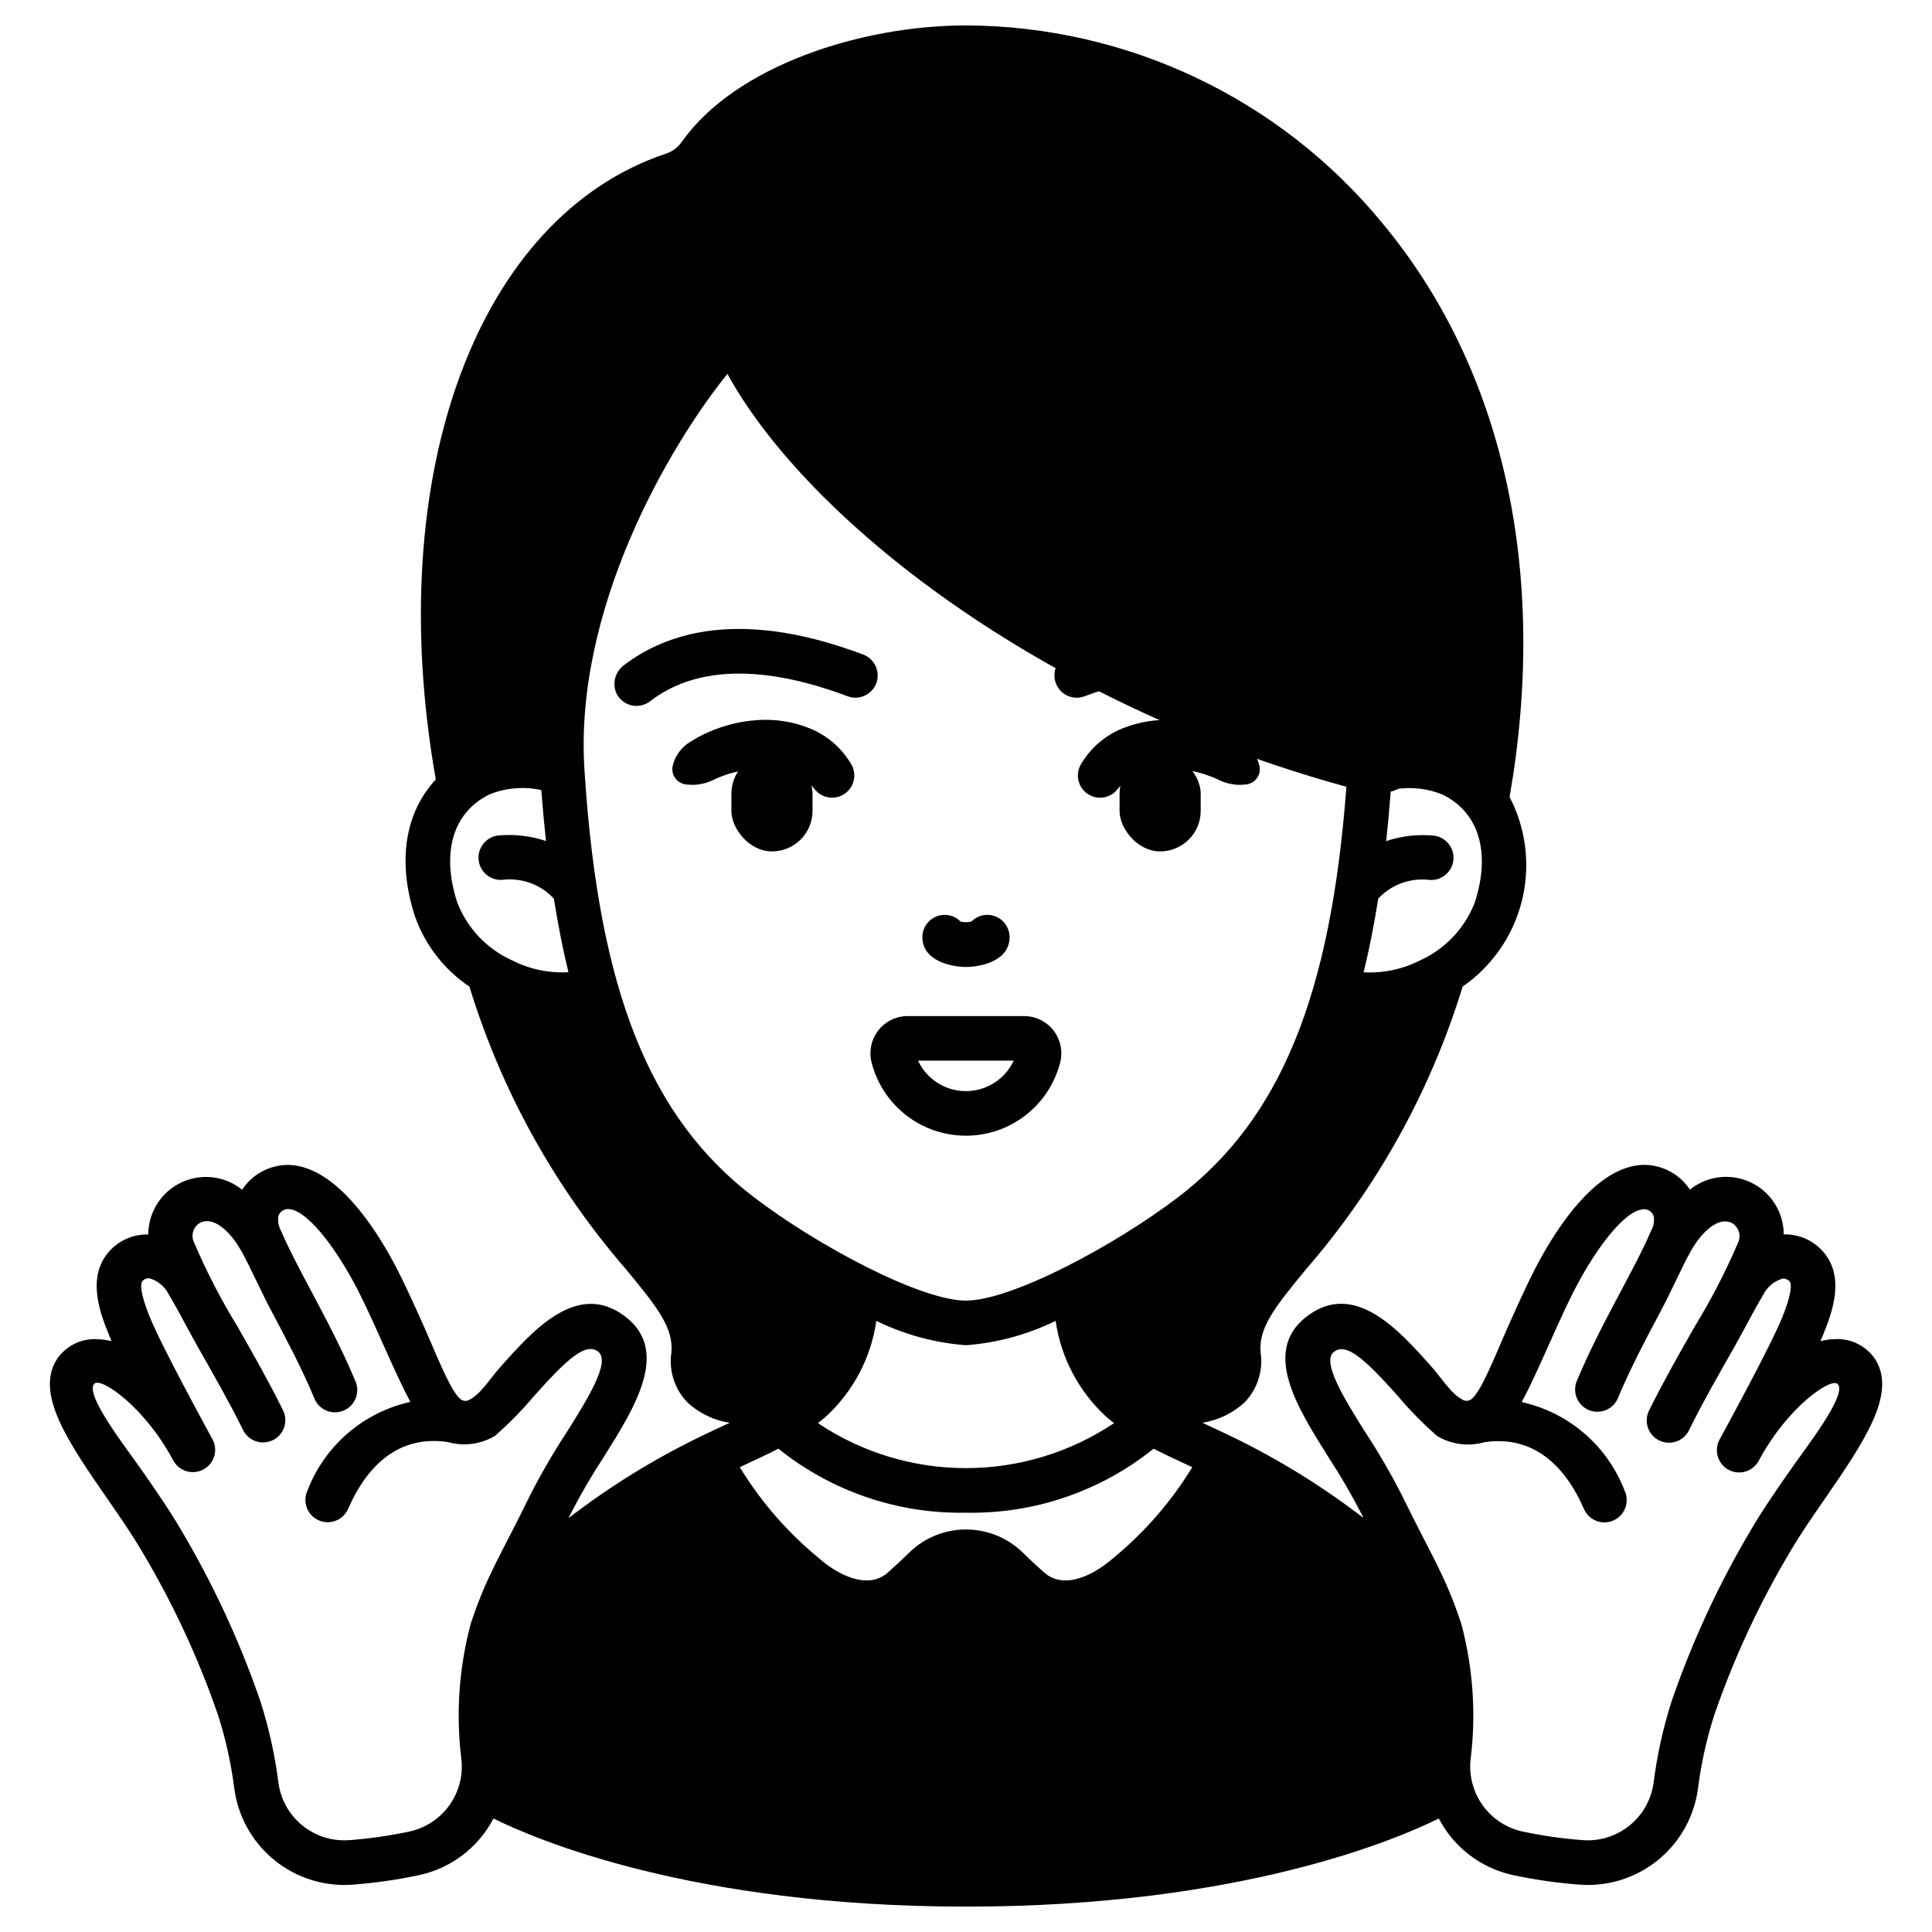 <?xml version="1.0" encoding="UTF-8"?>
<!-- Uploaded to: ICON Repo, www.iconrepo.com, Generator: ICON Repo Mixer Tools -->
<svg fill="#000000" width="800px" height="800px" version="1.1" viewBox="144 144 512 512" xmlns="http://www.w3.org/2000/svg">
 <g>
  <path d="m405.65 386.45c-1.586 0-3.106 0.637-4.219 1.77-0.941 0.238-1.93 0.238-2.875 0-1.68-1.711-4.231-2.234-6.449-1.328-2.219 0.91-3.668 3.07-3.668 5.469 0 6.25 7.574 7.898 11.574 7.898 4.004 0 11.535-1.648 11.535-7.898h0.004c0-1.566-0.621-3.07-1.727-4.18-1.109-1.105-2.609-1.73-4.176-1.73z"/>
  <path d="m348.58 369.63c-5.938 0-10.75-5.938-10.75-10.754v-4.535c0-5.938 4.812-10.754 10.75-10.754s10.75 5.938 10.75 10.754v4.535c0 5.938-4.812 10.754-10.75 10.754z"/>
  <path d="m307.41 327.87c-1.266-2.731-0.387-5.977 2.086-7.695 21.254-16.039 49.008-8.074 63.258-2.711h0.004c1.492 0.559 2.699 1.695 3.34 3.156 0.641 1.461 0.664 3.121 0.062 4.598-1.211 2.973-4.574 4.43-7.57 3.285-12.434-4.66-35.867-11.375-52.305 1.332-1.391 1.074-3.184 1.48-4.898 1.098-1.715-0.379-3.172-1.504-3.977-3.066z"/>
  <path d="m359.85 353.08c-1.625-1.906-3.727-3.348-6.09-4.172-2.68-0.918-5.508-1.316-8.336-1.184-3.078 0.094-6.129 0.633-9.055 1.602l-2.168 0.82c-0.699 0.312-1.359 0.684-2.098 0.941v-0.004c-0.734 0.324-1.508 0.547-2.301 0.664-0.941 0.215-1.906 0.289-2.871 0.227l-0.957-0.066c-1.18-0.086-2.269-0.676-2.981-1.625-0.711-0.945-0.977-2.156-0.727-3.312 0.555-2.332 1.91-4.398 3.836-5.828 1.836-1.246 3.785-2.316 5.82-3.199 4.07-1.777 8.422-2.832 12.859-3.117 4.684-0.324 9.379 0.418 13.734 2.168 4.715 1.883 8.652 5.305 11.172 9.711 1.434 2.648 0.641 5.949-1.84 7.652-2.477 1.703-5.844 1.262-7.801-1.027z"/>
  <path d="m451.45 343.59c5.938 0 10.75 5.938 10.75 10.754v4.535c0 5.938-4.812 10.754-10.75 10.754s-10.75-5.938-10.75-10.754v-4.535c0-5.938 4.812-10.754 10.75-10.754z"/>
  <path d="m487.36 331.08c-1.305 0-2.574-0.434-3.606-1.23-16.438-12.707-39.871-5.992-52.309-1.332h-0.004c-3 1.141-6.363-0.324-7.566-3.301-0.605-1.48-0.586-3.141 0.055-4.606 0.645-1.465 1.852-2.606 3.348-3.164 14.254-5.348 42-13.312 63.254 2.727 2.477 1.715 3.359 4.965 2.09 7.695-1.012 1.973-3.043 3.215-5.262 3.211z"/>
  <path d="m440.19 353.08c1.625-1.906 3.723-3.348 6.086-4.172 2.68-0.918 5.512-1.32 8.34-1.184 3.082 0.094 6.129 0.633 9.055 1.602l2.168 0.82c0.699 0.312 1.359 0.684 2.098 0.941v-0.004c0.734 0.324 1.508 0.551 2.305 0.664 0.938 0.215 1.906 0.289 2.867 0.227l0.957-0.066c2.238-0.156 3.934-2.09 3.789-4.332-0.016-0.195-0.043-0.391-0.082-0.586-0.551-2.332-1.91-4.398-3.832-5.828-1.84-1.246-3.789-2.312-5.824-3.195-4.07-1.781-8.426-2.836-12.859-3.117-4.684-0.328-9.383 0.414-13.738 2.164-4.711 1.883-8.645 5.309-11.164 9.711-1.426 2.644-0.629 5.938 1.844 7.641 2.477 1.699 5.836 1.262 7.793-1.016z"/>
  <path d="m399.97 444.97c-5.734 0.004-11.305-1.902-15.828-5.418-4.527-3.516-7.754-8.441-9.168-13.996-0.746-2.949-0.09-6.078 1.777-8.477 1.867-2.402 4.738-3.805 7.781-3.809h30.875-0.004c3.043 0.004 5.914 1.41 7.781 3.812 1.867 2.398 2.519 5.527 1.773 8.477-1.414 5.555-4.637 10.477-9.164 13.992-4.527 3.516-10.094 5.422-15.824 5.418zm-12.684-19.891c2.297 4.93 7.242 8.082 12.684 8.082 5.438 0 10.383-3.152 12.68-8.082z"/>
  <path d="m641.03 504.34c-2.363-3.633-6.496-5.719-10.824-5.457-1.27 0.043-2.535 0.219-3.769 0.531 0.336-0.789 0.668-1.574 0.973-2.363 1.969-4.977 6.098-15.324-1.082-22.207v0.004c-2.582-2.477-6.051-3.816-9.625-3.719-0.008-3.859-1.473-7.574-4.109-10.398-2.637-2.82-6.242-4.539-10.094-4.809-3.852-0.27-7.66 0.926-10.664 3.352-0.082-0.117-0.145-0.246-0.234-0.363l-0.004 0.004c-2.867-4.102-7.637-6.441-12.633-6.199-10.82 0.723-20.129 13.23-26.027 23.594-3.231 5.668-6.371 12.703-9.41 19.508-3.039 6.805-7.16 17.633-9.871 19.172l-0.004-0.004c-0.5 0.258-1.082 0.312-1.625 0.152-3.281-1.41-5.668-5.578-8.762-9.055-8.566-9.617-20.293-22.773-32.84-13.301-12.137 9.133-2.723 24.109 5.586 37.32v0.004c3.207 4.898 6.152 9.961 8.828 15.168l0.48 0.984h-0.004c-10.762-8.281-22.34-15.445-34.551-21.383-0.309-0.191-7.809-3.695-8.125-3.836 4.148-0.641 8.016-2.492 11.117-5.32 3.418-3.477 5.019-8.344 4.332-13.168-0.637-6.535 3.457-11.809 12.027-22.188 18.906-21.797 33.039-47.312 41.492-74.902 7.836-5.426 13.426-13.523 15.719-22.777 2.289-9.25 1.129-19.02-3.269-27.477 10.359-59.504-1.574-113.45-33.746-152.1v-0.004c-27.141-33.008-67.578-52.203-110.31-52.363-27.586 0-61.008 10.578-75.324 30.855-1.004 1.449-2.449 2.535-4.117 3.102-50.008 16.637-75.344 84.914-61.074 165.87-8.098 8.66-10.281 21.672-5.535 36.242 2.68 7.613 7.746 14.156 14.449 18.652 8.449 27.59 22.582 53.102 41.484 74.898 8.574 10.375 12.668 15.652 12.027 22.188-0.688 4.828 0.914 9.699 4.332 13.176 3.098 2.836 6.965 4.695 11.113 5.336-0.312 0.141-7.812 3.644-8.133 3.844h0.004c-12.227 5.953-23.809 13.133-34.574 21.438 0.172-0.352 0.336-0.68 0.512-1.047 2.676-5.207 5.621-10.27 8.824-15.164 8.309-13.215 17.711-28.191 5.586-37.32-12.543-9.473-24.273 3.684-32.84 13.301-3.094 3.473-5.481 7.641-8.762 9.055v-0.004c-0.543 0.156-1.121 0.102-1.625-0.156-2.711-1.539-6.824-12.359-9.871-19.172-3.047-6.812-6.18-13.84-9.41-19.508-5.902-10.363-15.207-22.867-26.027-23.594l-0.004 0.004c-4.996-0.242-9.766 2.098-12.633 6.199-0.09 0.113-0.152 0.242-0.234 0.363l-0.004-0.004c-3.004-2.426-6.812-3.621-10.664-3.352-3.852 0.27-7.457 1.988-10.094 4.812-2.633 2.82-4.102 6.535-4.109 10.395-3.574-0.098-7.035 1.242-9.617 3.715-7.18 6.883-3.062 17.23-1.082 22.207 0.305 0.789 0.637 1.574 0.973 2.363l-0.004-0.004c-1.234-0.312-2.496-0.488-3.769-0.531-4.328-0.262-8.461 1.824-10.824 5.457-5.656 9.184 3.246 22.043 13.559 36.957 3.32 4.801 6.461 9.336 8.855 13.441v-0.004c8.34 13.914 15.199 28.66 20.469 44 1.992 6.277 3.41 12.723 4.234 19.258 0.945 7.059 4.418 13.535 9.773 18.23 5.356 4.691 12.23 7.285 19.355 7.297 0.699 0 1.41-0.027 2.121-0.074 5.953-0.441 11.871-1.289 17.711-2.531 8.48-1.82 15.711-7.32 19.719-15.012 10.812 5.375 52.414 23.355 125.26 23.355s114.46-17.984 125.26-23.352h0.004c4.008 7.691 11.238 13.191 19.719 15.008 5.84 1.242 11.758 2.09 17.715 2.531 0.711 0.047 1.422 0.074 2.121 0.074 7.121-0.012 13.996-2.606 19.352-7.297 5.356-4.695 8.828-11.172 9.773-18.23 0.824-6.535 2.242-12.98 4.234-19.258 5.269-15.34 12.129-30.086 20.469-44 2.398-4.106 5.535-8.66 8.855-13.441 10.254-14.918 19.156-27.789 13.5-36.969zm-356.48 35.781c-8.066 16.531-11.496 21.203-15.797 34.16h0.004c-3.144 11.754-3.981 24.008-2.465 36.082 0.438 4.297-0.715 8.609-3.246 12.109-2.531 3.504-6.262 5.953-10.48 6.887-5.309 1.137-10.691 1.906-16.109 2.305-4.465 0.309-8.879-1.09-12.352-3.922-3.469-2.828-5.731-6.871-6.324-11.305-0.918-7.273-2.5-14.441-4.723-21.426-5.527-16.117-12.727-31.613-21.477-46.23-2.629-4.5-6.043-9.445-9.344-14.203-4.863-7.031-15.98-21.059-13.223-23.895 1.707-1.754 13.203 5.992 20.836 20.23l0.004-0.004c0.719 1.414 1.98 2.477 3.496 2.953 1.512 0.473 3.156 0.316 4.555-0.434s2.434-2.031 2.879-3.555c0.441-1.523 0.25-3.164-0.527-4.547-1.215-2.269-13.59-24.797-16.695-32.625-2.035-5.117-2.644-8.43-1.715-9.32h-0.004c0.461-0.434 1.074-0.664 1.707-0.641 2.266 0.637 4.156 2.211 5.195 4.328 2.531 4.191 4.984 9.148 7.945 14.348 3.984 6.996 8.105 14.223 11.66 21.41 0.664 1.445 1.887 2.562 3.387 3.094s3.152 0.434 4.578-0.27c1.43-0.703 2.512-1.949 3.008-3.465 0.492-1.512 0.355-3.16-0.383-4.57-3.707-7.508-7.914-14.891-11.984-22.043v0.004c-4.406-7.188-8.281-14.684-11.586-22.438-0.84-1.887-0.102-4.106 1.699-5.117 4.281-1.969 8.844 3.824 10.891 7.508 2.508 4.512 4.926 10.172 7.984 15.93 3.75 7.086 8.004 15.07 11.254 22.867 0.539 1.531 1.68 2.773 3.164 3.438 1.48 0.66 3.168 0.684 4.668 0.062s2.68-1.832 3.258-3.348c0.578-1.516 0.508-3.203-0.199-4.668-3.457-8.309-7.848-16.578-11.727-23.867-3.074-5.781-5.973-11.242-7.828-15.645-0.699-1.203-0.977-2.602-0.785-3.981 0.438-1.402 1.906-2.207 3.324-1.82 3.223 0.492 9.016 5.844 15.742 17.664 2.949 5.168 5.973 11.934 8.891 18.477 2.754 6.133 4.973 11.02 7.043 14.883h0.004c-12.508 2.762-22.781 11.641-27.32 23.617-1.305 2.988 0.059 6.469 3.051 7.773 2.988 1.305 6.469-0.062 7.773-3.051 5.16-11.852 13.711-19.57 26.371-17.711 4.215 1.203 8.738 0.621 12.512-1.609 3.746-3.269 7.234-6.824 10.434-10.629 8.848-9.918 13.625-14.191 16.926-11.727 3.473 2.613-2.875 12.707-8.469 21.609h-0.004c-3.445 5.269-6.609 10.719-9.477 16.324zm224.7-157.98c3.406-3.664 8.344-5.508 13.32-4.977 3.207 0.395 6.137-1.867 6.57-5.07 0.43-3.207-1.797-6.16-4.996-6.629-4.32-0.438-8.68 0.051-12.797 1.43 0.461-4.223 0.863-8.582 1.203-13.078l0.004-0.004c0.738-0.211 1.461-0.484 2.16-0.812 3.93-0.461 7.914 0.082 11.578 1.574 9.652 4.699 12.844 15.395 8.535 28.617-2.641 6.812-7.848 12.32-14.504 15.328-4.621 2.352-9.781 3.438-14.957 3.148 1.52-6.117 2.785-12.66 3.883-19.527zm-229.57 16.352c-6.664-3.016-11.875-8.527-14.508-15.352-4.305-13.219-1.113-23.91 8.539-28.609h-0.004c4.359-1.77 9.152-2.172 13.746-1.156 0.348 4.648 0.758 9.141 1.234 13.5v0.004c-4.125-1.387-8.5-1.879-12.832-1.441-3.199 0.469-5.426 3.422-4.992 6.629 0.43 3.203 3.359 5.465 6.566 5.07 4.996-0.535 9.949 1.324 13.352 5.019 1.094 6.856 2.363 13.383 3.859 19.488h0.004c-5.18 0.293-10.344-0.797-14.965-3.152zm19.285-49.422c-3.289-43.07 22.297-86.801 37.809-105.99 21.109 38.512 82.984 87.246 164.03 109.42-4.129 55.496-17.551 88.137-44.598 108.77-16.992 12.961-44.254 27.406-56.207 27.406s-39.215-14.445-56.207-27.41c-27.598-21.043-41.016-54.586-44.84-112.2zm140.27 172.07c-11.609 7.777-25.266 11.93-39.238 11.93s-27.633-4.152-39.238-11.93c0.477-0.395 1.969-1.547 2.176-1.785 7.211-6.66 11.91-15.598 13.305-25.312 7.438 3.641 15.5 5.832 23.758 6.453 8.254-0.621 16.32-2.812 23.758-6.453 1.387 9.668 6.043 18.566 13.199 25.215 0.258 0.293 1.812 1.504 2.281 1.883zm-0.141 35.703c-5.219 4.617-13.109 8.547-18.363 3.902-1.863-1.645-3.762-3.398-5.578-5.195-4.035-3.988-9.48-6.223-15.152-6.223-5.676 0-11.117 2.234-15.156 6.223-1.816 1.801-3.715 3.543-5.574 5.199-5.25 4.637-13.148 0.711-18.367-3.902h0.004c-8.246-6.789-15.297-14.914-20.859-24.031 3.129-1.453 8.09-3.769 10.234-4.902l-0.004-0.004c14.07 11.316 31.668 17.32 49.719 16.969 18.047 0.355 35.645-5.648 49.711-16.961 2.168 1.137 7.129 3.453 10.258 4.902v0.004c-5.57 9.113-12.625 17.234-20.875 24.02zm178.66-22.27c-3.301 4.773-6.715 9.707-9.344 14.203l-0.004 0.004c-8.746 14.621-15.938 30.113-21.461 46.23-2.227 6.984-3.805 14.152-4.727 21.426-0.594 4.434-2.856 8.477-6.324 11.305-3.469 2.832-7.887 4.231-12.352 3.922-5.414-0.398-10.797-1.168-16.109-2.305-4.219-0.934-7.949-3.383-10.48-6.887-2.527-3.5-3.684-7.812-3.246-12.109 1.52-12.074 0.68-24.328-2.461-36.082-4.297-12.957-7.731-17.621-15.797-34.16-2.856-5.59-6.008-11.027-9.445-16.281-5.606-8.91-11.941-18.992-8.48-21.605 3.289-2.469 8.07 1.805 16.926 11.727v-0.004c3.199 3.805 6.688 7.359 10.434 10.629 3.773 2.231 8.301 2.812 12.516 1.609 12.648-1.875 21.199 5.844 26.371 17.711 1.305 2.988 4.785 4.356 7.773 3.051 2.988-1.305 4.352-4.785 3.051-7.773-4.543-11.977-14.812-20.855-27.32-23.617 2.07-3.859 4.305-8.75 7.043-14.883 2.922-6.543 5.945-13.309 8.891-18.477 6.731-11.809 12.523-17.172 15.742-17.664v0.004c1.418-0.391 2.887 0.414 3.324 1.816 0.188 1.379-0.098 2.781-0.805 3.981-1.859 4.406-4.754 9.863-7.828 15.645-3.879 7.289-8.266 15.559-11.727 23.867-0.637 1.453-0.664 3.098-0.074 4.57 0.59 1.473 1.746 2.644 3.211 3.254 1.465 0.609 3.109 0.605 4.57-0.012 1.461-0.621 2.609-1.797 3.191-3.273 3.246-7.797 7.504-15.805 11.254-22.867 3.062-5.758 5.481-11.414 7.984-15.93 2.047-3.68 6.609-9.484 10.891-7.508 1.805 1.016 2.539 3.231 1.703 5.117-3.309 7.754-7.184 15.25-11.59 22.438-4.07 7.141-8.266 14.523-11.984 22.043v-0.004c-0.738 1.41-0.879 3.059-0.387 4.574 0.488 1.512 1.57 2.762 3 3.469 1.426 0.703 3.078 0.801 4.578 0.273 1.5-0.531 2.723-1.645 3.394-3.086 3.543-7.191 7.676-14.418 11.66-21.41 2.965-5.199 5.414-10.156 7.945-14.348v-0.004c1.035-2.113 2.926-3.691 5.195-4.328 0.629-0.023 1.242 0.207 1.703 0.641 0.93 0.891 0.32 4.199-1.715 9.32-3.106 7.809-15.48 30.355-16.695 32.625h-0.004c-0.777 1.383-0.969 3.023-0.523 4.547 0.441 1.523 1.48 2.805 2.879 3.555s3.039 0.906 4.555 0.434c1.512-0.477 2.773-1.539 3.492-2.953 7.637-14.242 19.129-21.988 20.836-20.23 2.746 2.754-8.367 16.785-13.234 23.812z"/>
 </g>
</svg>